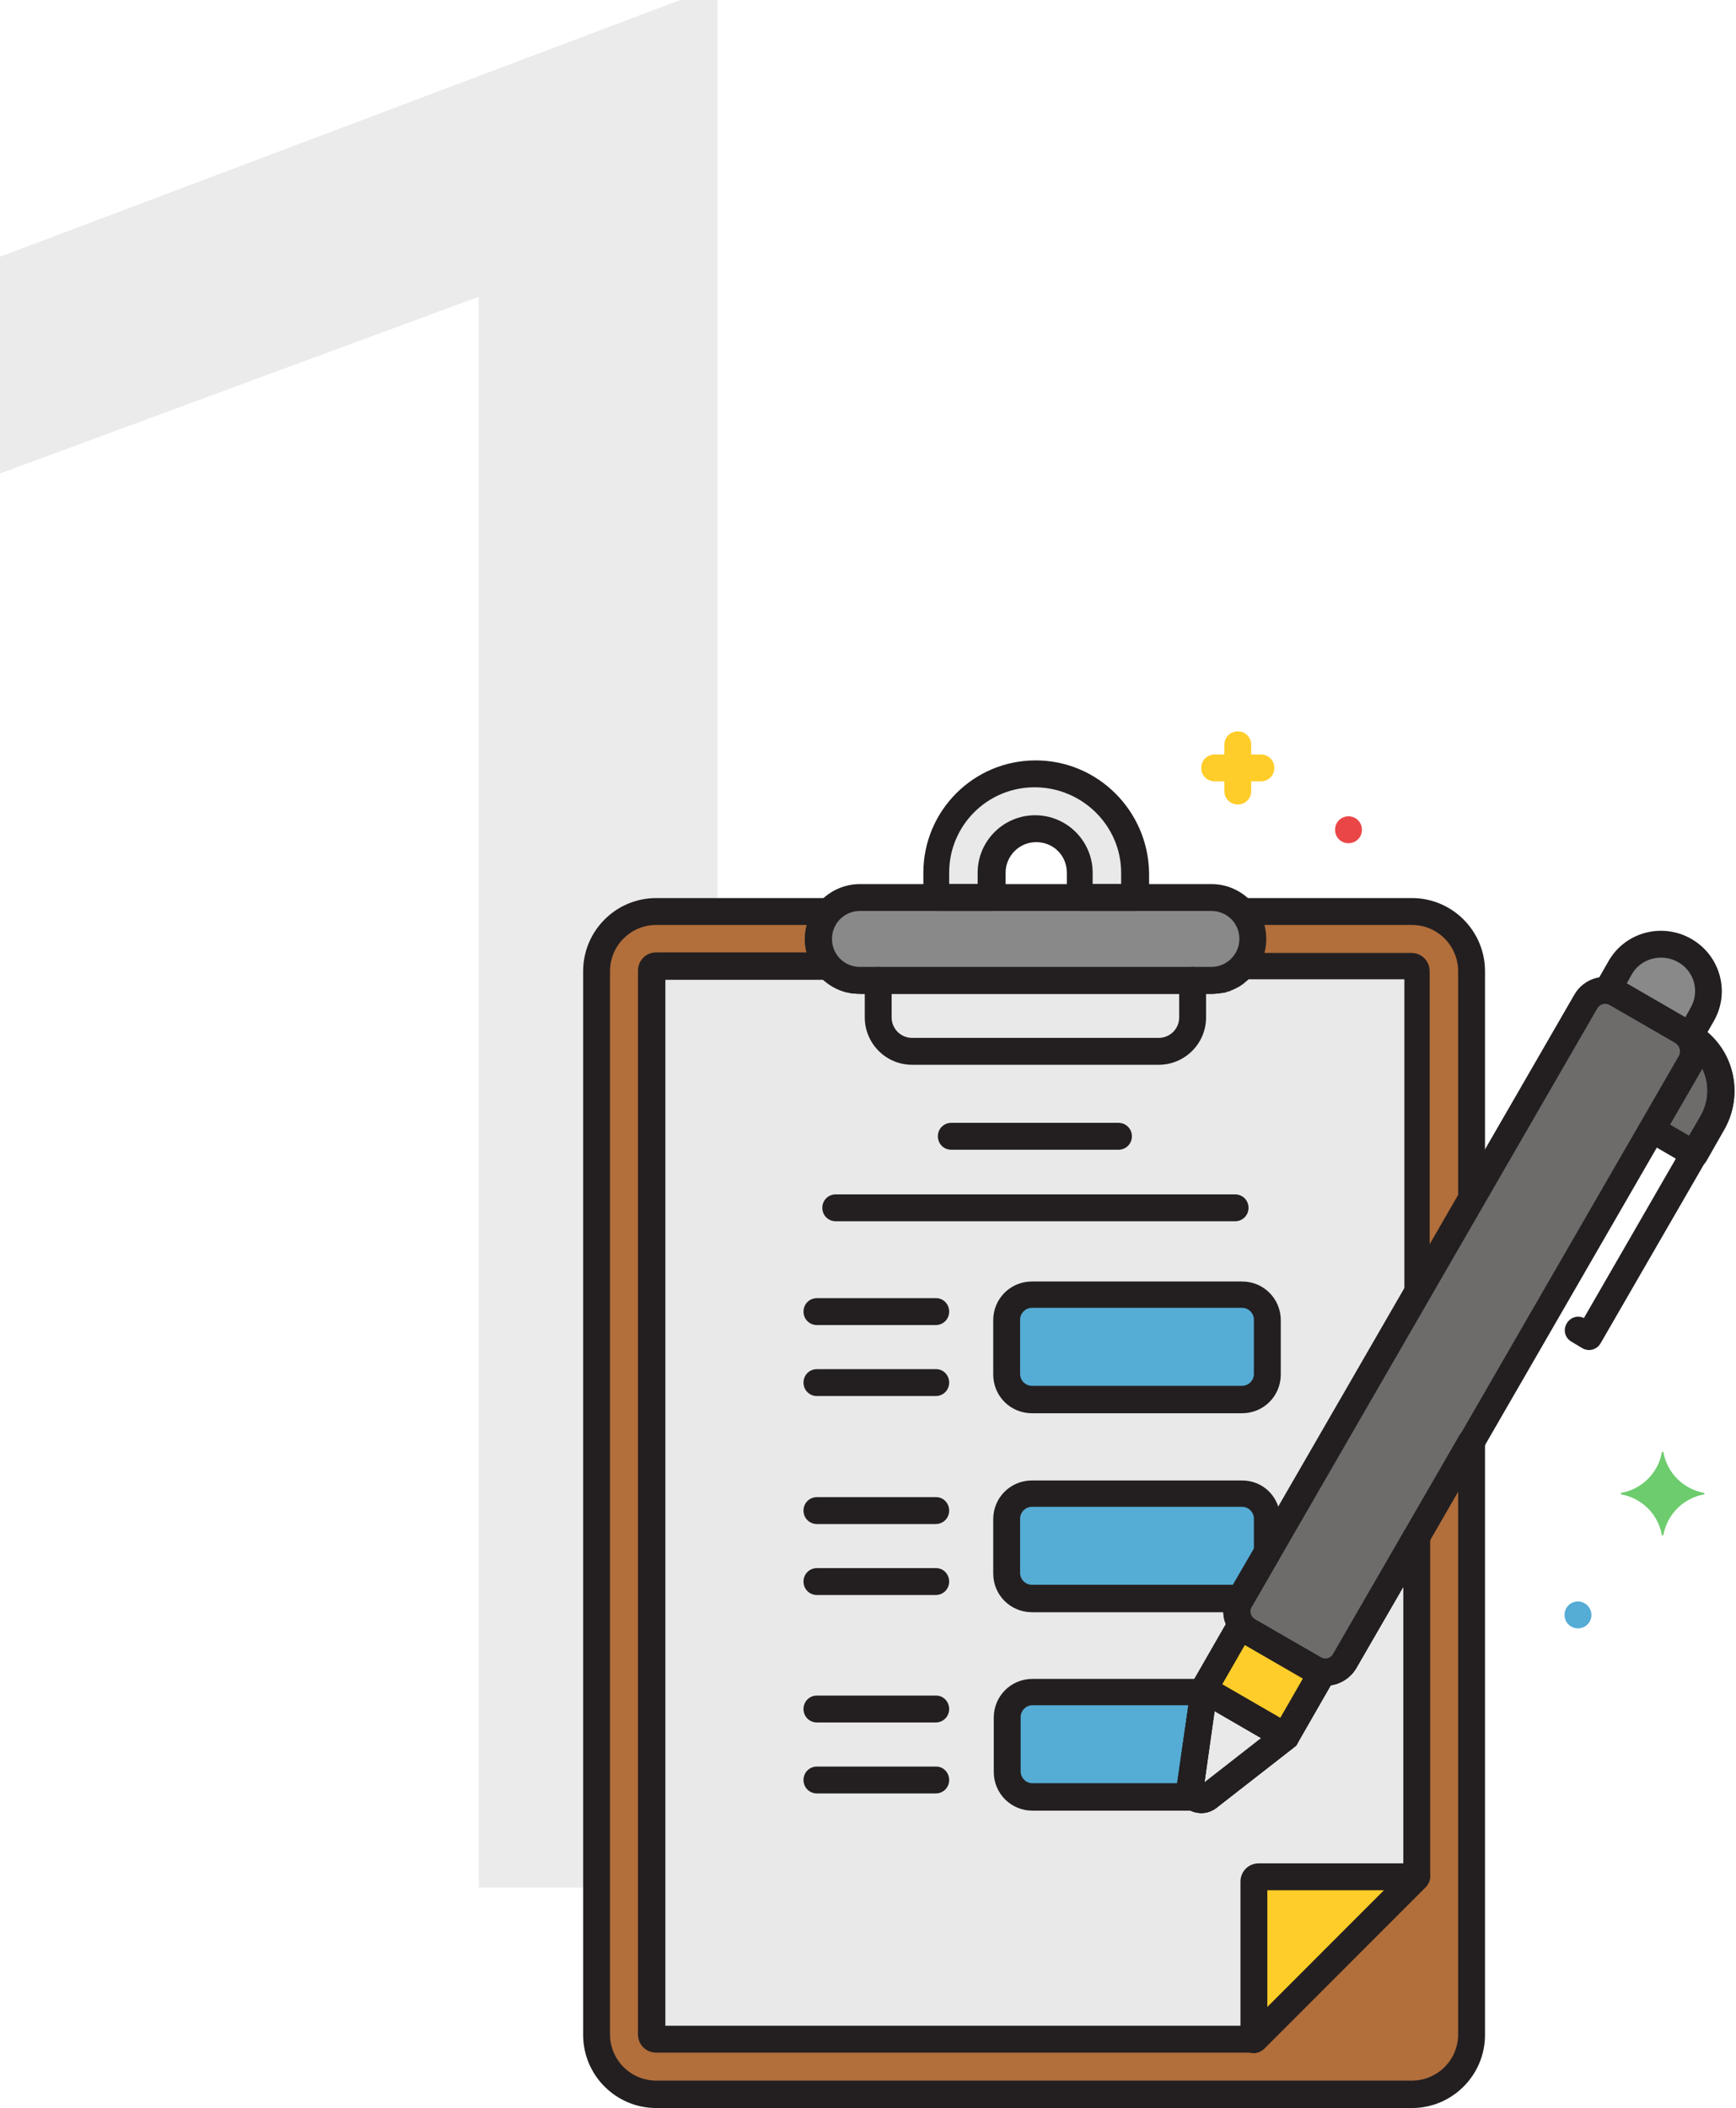 <?xml version="1.0" encoding="UTF-8"?> <svg xmlns="http://www.w3.org/2000/svg" width="646" height="784" viewBox="0 0 646 784" fill="none"> <path d="M267 702H178.159V110.362L0 176.1V95.487L253.148 0H267V702Z" fill="black" fill-opacity="0.08"></path> <path d="M547.6 445.8V361.2C547.6 349 537.6 339 525.4 339H462.2C467.8 345.4 467.4 355 461 360.8C458.2 363.4 454.6 364.8 450.8 364.8H320C311.6 364.8 304.6 358 304.6 349.4C304.6 345.6 306 342 308.6 339.2H244.2C232 339.2 222 349.2 222 361.4V757C222 769.2 232 779.2 244.2 779.2H525.4C537.6 779.2 547.6 769.2 547.6 757V536.2L500.4 617.8C498.8 620.6 495.6 622.4 492.2 622L478.4 646L449.4 668.6C447.6 670 445 669.6 443.6 667.8C443 667 442.6 665.8 442.8 664.8L448 628.4L461.8 604.4C459.8 601.8 459.6 598.2 461.2 595.2L547.6 445.8Z" fill="#B26E3B"></path> <path d="M527.2 481.2V361.2C527.2 360.2 526.4 359.6 525.4 359.4H462.2C461.8 359.8 461.4 360.2 461 360.6C460.6 361 460.2 361.2 459.8 361.6C459.4 361.8 459 362.2 458.6 362.4L458.4 362.6C458 362.8 457.6 363 457.2 363.2C457.2 363.2 457 363.2 457 363.4C456.6 363.6 456.2 363.8 455.8 363.8C455.6 363.8 455.6 363.8 455.4 364C455 364.2 454.6 364.2 454.2 364.4C454 364.4 454 364.4 453.8 364.6C453.4 364.6 453 364.8 452.6 364.8C452.4 364.8 452.4 364.8 452.2 364.8C451.6 364.8 451.2 364.8 450.6 364.8H320C319.4 364.8 319 364.8 318.4 364.8C318.2 364.8 318.2 364.8 318 364.8C317.6 364.8 317.2 364.6 316.8 364.6C316.6 364.6 316.6 364.6 316.4 364.4C316 364.4 315.6 364.2 315.2 364C315 364 315 364 314.8 363.8C314.4 363.6 314 363.6 313.6 363.4C313.6 363.4 313.4 363.4 313.4 363.2C313 363 312.6 362.8 312.2 362.6L312 362.4C311.6 362.2 311.2 361.8 310.8 361.6C310.4 361.4 310 361 309.6 360.6C309.2 360.2 308.8 359.8 308.6 359.4H244.2C243.2 359.4 242.6 360.2 242.4 361.2V756.8C242.4 757.8 243.2 758.4 244.2 758.6H466.6L527.2 698V571.8L500.6 618C499 620.8 495.8 622.6 492.4 622.2L478.6 646.2L449.6 668.8C447.8 670.2 445.2 669.8 443.8 668C443.2 667.2 442.8 666 443 665L448.2 628.6L462 604.6C460 602 459.8 598.4 461.4 595.4L527.2 481.2Z" fill="#E9E9EA"></path> <path d="M384.2 481.6H462.4C467.6 481.6 471.8 485.8 471.8 491V511.2C471.8 516.4 467.6 520.6 462.4 520.6H384.2C379 520.6 374.8 516.4 374.8 511.2V491C374.8 485.8 379 481.6 384.2 481.6Z" fill="#55ACD5"></path> <path d="M462.2 555.6H384C378.8 555.6 374.6 559.8 374.6 565V585.2C374.6 590.4 378.8 594.6 384 594.6H461.6L471.4 577.6V565.2C471.6 559.8 467.4 555.6 462.2 555.6Z" fill="#55ACD5"></path> <path d="M442.8 664.8L447.8 629.4H384.2C379 629.4 374.8 633.6 374.8 638.8V659C374.8 664.2 379 668.4 384.2 668.4H444C443.2 667.4 442.6 666 442.8 664.8Z" fill="#55ACD5"></path> <path d="M461.4 595.2L590 372.6C592.4 368.6 597.4 367.2 601.4 369.6L626 383.8C630 386.2 631.4 391.2 629 395.2L500.4 617.8C498 621.8 493 623.2 489 620.8L464.4 606.6C460.4 604.4 459 599.2 461.4 595.2Z" fill="#6D6C6B"></path> <path d="M627 353.4C618.6 348.6 607.8 351.4 603 359.8L598.2 368.2C599.4 368.4 600.4 368.6 601.4 369.2L626 383.4C627 384 627.8 384.8 628.6 385.6L633.4 377.2C638.2 369 635.4 358.4 627 353.4Z" fill="#898989"></path> <path d="M633 388.4L614.6 420L630.4 429.2L637 417.6C642.8 408 641 396 633 388.4Z" fill="#6D6C6B"></path> <path d="M448 628.2L442.8 664.6C442.4 666.8 444 669 446.2 669.2C447.4 669.4 448.4 669 449.2 668.4L478.2 645.8L448 628.2Z" fill="#E9E9EA"></path> <path d="M489 620.8L464.4 606.6C463.4 606 462.6 605.2 461.8 604.4L448 628.4L478.4 646L492.2 622C491.2 621.8 490 621.4 489 620.8Z" fill="#FFCD29"></path> <path d="M552 448.2C552.4 447.4 552.6 446.6 552.6 445.8V361.2C552.6 346.2 540.4 334 525.4 334H462.2C459.4 334 457.2 336.2 457.2 339C457.2 340.2 457.6 341.4 458.4 342.4C462.2 346.6 461.8 353.2 457.6 357C455.6 358.8 453.2 359.6 450.6 359.6H320C314.2 359.6 309.6 355 309.6 349.2C309.6 346.6 310.6 344.2 312.2 342.2C314 340.2 313.8 337 311.8 335.2C310.8 334.4 309.6 334 308.4 334H244.2C229.2 334 217 346.2 217 361.2V756.8C217 771.8 229.2 784 244.2 784H525.4C540.4 784 552.6 771.8 552.6 756.8V536.2C552.6 533.4 550.4 531.2 547.6 531.2C545.8 531.2 544.2 532.2 543.2 533.6L496 615.2C495.4 616.4 494 617 492.6 616.8C490.4 616.6 488.4 617.8 487.4 619.8L474.4 642.4L448 663L452.6 629.8L465.6 607.2C466.8 605.6 466.8 603.4 465.8 601.6C465.8 601.4 465.6 601.4 465.6 601.2C464.8 600.2 464.8 598.6 465.4 597.4L552 448.2ZM457 592.6C455 596.2 454.6 600.4 456.2 604.2L443.8 625.8C443.4 626.4 443.2 627 443.2 627.6L438 664C437.4 669 440.8 673.6 445.8 674.2C448.2 674.6 450.8 673.8 452.6 672.4L481.6 649.8C482.2 649.4 482.6 649 482.8 648.4L495.2 626.8C499.2 626.2 502.8 623.8 504.8 620.2L542.6 554.6V756.6C542.6 766.2 534.8 773.8 525.4 773.8H244.2C234.6 773.8 227 766 227 756.6V361.2C227 351.6 234.8 344 244.2 344H300.2C297.2 354.8 303.8 366 314.6 369C316.4 369.4 318 369.6 319.8 369.6H450.6C461.8 369.6 471 360.4 471 349.2C471 347.4 470.8 345.6 470.4 344H525.4C535 344 542.6 351.8 542.6 361.2V444.4L457 592.6Z" fill="#231F20"></path> <path d="M531.4 483.8C531.8 483 532 482.2 532 481.4V361.2C532 357.4 529 354.4 525.2 354.4H462C460.6 354.4 459.2 355 458.2 356C458 356.2 457.8 356.4 457.4 356.8C457.2 357 456.8 357.2 456.6 357.4C456.4 357.6 456 357.8 455.6 358C455.4 358.2 455 358.2 454.8 358.4H454.6C454.4 358.6 454 358.6 453.8 358.6H453.6C453.4 358.6 453.2 358.8 452.8 358.8H452.6C452.4 358.8 452 358.8 451.8 359C451.8 359 451.6 359 451.4 359C451 359 450.6 359 450.2 359H320C319.6 359 319.2 359 319 359H318.6C318.4 359 318 359 317.8 358.8H317.6C317.4 358.8 317 358.6 316.8 358.6H316.6C316.4 358.6 316 358.4 315.8 358.4L315.6 358.2C315.4 358 315 358 314.8 357.8C314.6 357.6 314.2 357.4 314 357.2C313.8 357 313.4 356.8 313.2 356.6C313 356.4 312.6 356.2 312.4 355.8C311.4 354.8 310 354.2 308.6 354.2H244.2C240.4 354.2 237.4 357.2 237.4 361V756.6C237.4 760.4 240.4 763.4 244.2 763.4H466.6C468 763.4 469.2 762.8 470.2 762L530.8 701.4C531.8 700.4 532.2 699.2 532.2 697.8V571.6C532.2 568.8 530 566.6 527.2 566.6C525.4 566.6 523.8 567.6 522.8 569L496.2 615.2C495.6 616.4 494.2 617 492.8 616.8C490.6 616.6 488.6 617.8 487.6 619.8L474.6 642.4L448.2 663L452.8 629.8L465.8 607.2C467 605.6 467 603.4 466 601.6C466 601.4 465.8 601.4 465.8 601.2C465 600.2 465 598.6 465.6 597.4L531.4 483.8ZM457 592.6C455 596.2 454.6 600.4 456.2 604.2L443.8 625.8C443.4 626.4 443.2 627 443.2 627.6L438 664C437.4 669 440.8 673.6 445.8 674.2C448.2 674.6 450.8 673.8 452.6 672.4L481.6 649.8C482.2 649.4 482.6 649 482.8 648.4L495.2 626.8C499.2 626.2 502.8 623.8 504.8 620.2L522.2 590.2V695.8L464.6 753.4H247.6V364.4H306.6C307 364.8 307.6 365.2 308 365.6C308.4 366 309 366.4 309.6 366.6L309.8 366.8C310.2 367 310.8 367.4 311.4 367.6L311.8 367.8C312.2 368 312.8 368.2 313.4 368.4L313.8 368.6C314.2 368.8 314.8 368.8 315.4 369C315.6 369 315.8 369 316 369.2C316.6 369.4 317 369.4 317.6 369.4C317.8 369.4 318 369.4 318.2 369.4C319 369.4 319.6 369.6 320.4 369.6H451.2C452 369.6 452.6 369.6 453.4 369.4C453.6 369.4 453.8 369.4 454 369.4C454.6 369.4 455 369.2 455.6 369.2C455.8 369.2 456 369.2 456.2 369C456.8 368.8 457.2 368.8 457.6 368.6C457.8 368.6 457.8 368.6 458 368.4C458.6 368.2 459 368 459.4 367.8L459.8 367.6C460.4 367.4 460.8 367 461.4 366.8L461.6 366.6C462.2 366.2 462.6 366 463.2 365.4C463.6 365 464.2 364.6 464.6 364.2H522.6V480L457 592.6Z" fill="#231F20"></path> <path d="M468.2 698C467.2 698 466.6 698.8 466.4 699.8V758.6L527.2 698H468.2Z" fill="#FFCD29"></path> <path d="M385.4 287.8C365 287.8 348.6 304.4 348.6 324.6V333.8H369.2V324.6C369.2 315.6 376.6 308.2 385.6 308.2C394.6 308.2 402 315.6 402 324.6V333.8H422.6V324.6C422.2 304.2 405.6 287.8 385.4 287.8Z" fill="#E9E9EA"></path> <path d="M450.8 333.8H320C311.6 333.8 304.6 340.6 304.6 349.2C304.6 357.8 311.4 364.6 320 364.6H450.8C459.2 364.6 466.2 357.8 466.2 349.2C466.2 340.6 459.2 333.8 450.8 333.8Z" fill="#898989"></path> <path d="M587.2 595.6C584.4 595.6 582.2 597.8 582.2 600.6C582.2 603.4 584.4 605.6 587.2 605.6C590 605.6 592.2 603.4 592.2 600.6C592.2 598 590 595.6 587.2 595.6Z" fill="#55ACD5"></path> <path d="M501.8 303.6C499 303.6 496.8 305.8 496.8 308.6C496.8 311.4 499 313.6 501.8 313.6C504.6 313.6 506.8 311.4 506.8 308.6C506.8 305.8 504.6 303.6 501.8 303.6Z" fill="#EA4647"></path> <path d="M634 555.2C626.4 553.8 620.4 547.8 619 540.2C619 540 618.8 539.8 618.6 540C618.4 540 618.4 540.2 618.4 540.2C617 547.8 611 553.8 603.4 555.2C603.2 555.2 603 555.4 603.2 555.6C603.2 555.8 603.4 555.8 603.4 555.8C611 557.2 617 563.2 618.4 570.8C618.4 571 618.6 571.2 618.8 571C619 571 619 570.8 619 570.8C620.4 563.2 626.4 557.2 634 555.8C634.2 555.8 634.4 555.6 634.2 555.4C634.2 555.4 634.2 555.2 634 555.2Z" fill="#6DCC6D"></path> <path d="M469.2 280.6H465.6V277C465.6 274.2 463.4 272 460.6 272C457.8 272 455.6 274.2 455.6 277V280.6H452C449.2 280.6 447 282.8 447 285.6C447 288.4 449.2 290.6 452 290.6H455.6V294.2C455.6 297 457.8 299.2 460.6 299.2C463.4 299.2 465.6 297 465.6 294.2V290.6H469.2C472 290.6 474.2 288.4 474.2 285.6C474.2 282.8 472 280.6 469.2 280.6Z" fill="#FFCD29"></path> <path d="M531.8 696C531 694.2 529.2 693 527.2 693H468.4C464.6 693 461.6 696 461.6 699.8V758.6C461.6 761.4 463.8 763.6 466.6 763.6C468 763.6 469.2 763 470.2 762.2L530.8 701.6C532 700 532.6 697.8 531.8 696ZM471.6 746.4V703H515L471.6 746.4Z" fill="#231F20"></path> <path d="M450.8 328.8H320C308.8 328.8 299.6 338 299.6 349.2C299.6 360.4 308.8 369.6 320 369.6H450.8C462 369.6 471.2 360.4 471.2 349.2C471.2 338 462 328.8 450.8 328.8ZM450.8 359.6H320C314.2 359.6 309.6 355 309.6 349.2C309.6 343.4 314.2 338.8 320 338.8H450.8C456.6 338.8 461.2 343.4 461.2 349.2C461.2 355 456.4 359.6 450.8 359.6Z" fill="#231F20"></path> <path d="M385.4 282.8C362.2 282.8 343.6 301.6 343.6 324.6V333.8C343.6 336.6 345.8 338.8 348.6 338.8H369.2C372 338.8 374.2 336.6 374.2 333.8V324.6C374.2 318.4 379.2 313.2 385.6 313.2C392 313.2 397 318.2 397 324.6V333.8C397 336.6 399.2 338.8 402 338.8H422.6C425.4 338.8 427.6 336.6 427.6 333.8V324.6C427.2 301.4 408.4 282.8 385.4 282.8ZM417.2 328.8H406.6V324.6C406.6 312.8 397 303.2 385.2 303.2C373.4 303.2 363.8 312.8 363.8 324.6V328.8H353.2V324.6C353.2 307 367.4 292.8 385 292.8C402.6 292.8 417.2 307 417.2 324.6V328.8Z" fill="#231F20"></path> <path d="M443.8 359.6C441 359.6 438.8 361.8 438.8 364.6V378.4C438.8 382.6 435.4 386 431.2 386H339.4C335.2 386 331.8 382.6 331.8 378.4V364.6C331.8 361.8 329.6 359.6 326.8 359.6C324 359.6 321.8 361.8 321.8 364.6V378.4C321.8 388 329.6 396 339.4 396H431.2C440.8 396 448.8 388.2 448.8 378.4V364.6C448.8 361.8 446.6 359.6 443.8 359.6Z" fill="#231F20"></path> <path d="M416.2 417.6H354C351.2 417.6 349 419.8 349 422.6C349 425.4 351.2 427.6 354 427.6H416.2C419 427.6 421.2 425.4 421.2 422.6C421.2 419.8 419 417.6 416.2 417.6Z" fill="#231F20"></path> <path d="M459.6 444.2H311C308.2 444.2 306 446.4 306 449.2C306 452 308.2 454.2 311 454.2H459.6C462.4 454.2 464.6 452 464.6 449.2C464.6 446.4 462.4 444.2 459.6 444.2Z" fill="#231F20"></path> <path d="M348.4 482.8H304C301.2 482.8 299 485 299 487.8C299 490.6 301.2 492.8 304 492.8H348.2C351 492.8 353.2 490.6 353.2 487.8C353.2 485 351 482.8 348.4 482.8Z" fill="#231F20"></path> <path d="M348.4 509.2H304C301.2 509.2 299 511.4 299 514.2C299 517 301.2 519.2 304 519.2H348.2C351 519.2 353.2 517 353.2 514.2C353.2 511.4 351 509.2 348.4 509.2Z" fill="#231F20"></path> <path d="M348.4 556.8H304C301.2 556.8 299 559 299 561.8C299 564.6 301.2 566.8 304 566.8H348.2C351 566.8 353.2 564.6 353.2 561.8C353.2 559 351 556.8 348.4 556.8Z" fill="#231F20"></path> <path d="M348.4 583.2H304C301.2 583.2 299 585.4 299 588.2C299 591 301.2 593.2 304 593.2H348.2C351 593.2 353.2 591 353.2 588.2C353.2 585.4 351 583.2 348.4 583.2Z" fill="#231F20"></path> <path d="M348.4 630.6H304C301.2 630.6 299 632.8 299 635.6C299 638.4 301.2 640.6 304 640.6H348.2C351 640.6 353.2 638.4 353.2 635.6C353.2 632.8 351 630.6 348.4 630.6Z" fill="#231F20"></path> <path d="M348.4 657H304C301.2 657 299 659.2 299 662C299 664.8 301.2 667 304 667H348.2C351 667 353.2 664.8 353.2 662C353.2 659.2 351 657 348.4 657Z" fill="#231F20"></path> <path d="M462.2 476.6H384C376 476.6 369.6 483 369.6 491V511.2C369.6 519.2 376 525.6 384 525.6H462.2C470.2 525.6 476.6 519.2 476.6 511.2V491C476.6 483 470.2 476.6 462.2 476.6ZM466.6 511C466.6 513.4 464.6 515.4 462.2 515.4H384C381.6 515.4 379.6 513.4 379.6 511V490.8C379.6 488.4 381.6 486.4 384 486.4H462.2C464.6 486.4 466.6 488.4 466.6 490.8V511Z" fill="#231F20"></path> <path d="M481 641.6L450.6 624C448.2 622.6 445.2 623.4 443.8 625.8C443.4 626.4 443.2 627 443.2 627.6L438 664C437.2 669 440.8 673.6 445.8 674.2C448.2 674.6 450.8 673.8 452.6 672.4L481.6 649.8C483.8 648 484.2 645 482.4 642.8C482 642.2 481.6 641.8 481 641.6ZM448.2 663.2L452 636.4L469.6 646.6L448.2 663.2Z" fill="#231F20"></path> <path d="M634.8 387.4C633.8 384 631.6 381 628.6 379.2L604 365C597.6 361.4 589.4 363.6 585.8 370L457.2 592.6C453.6 599 455.8 607.2 462 610.8L486.6 625C493 628.6 501.2 626.4 504.8 620.2L633.4 397.6C635.2 394.6 635.6 390.8 634.8 387.4ZM624.8 392.6L496.2 615.2C495.2 616.8 493.2 617.4 491.6 616.4L467 602.2C465.4 601.2 464.8 599.2 465.8 597.6L594.4 375C595.4 373.4 597.4 372.8 599 373.8L623.6 388C625 389 625.6 391 624.8 392.6Z" fill="#231F20"></path> <path d="M629.4 349.2C618.6 343 604.8 346.6 598.6 357.4L593.8 365.8C592.4 368.2 593.2 371.2 595.6 372.6C596.2 373 596.8 373.2 597.6 373.2C598 373.2 598.6 373.4 599 373.6L623.6 387.8C624 388 624.4 388.4 624.6 388.8C625.6 390 627 390.8 628.6 390.8H628.8C630.4 390.8 632 389.8 632.8 388.4L637.6 380C644 369.2 640.2 355.4 629.4 349.2ZM629 375L627 378.6L605.2 366L607.2 362.4C610.6 356.4 618.4 354.4 624.4 357.8C630.6 361.2 632.6 369 629 375Z" fill="#231F20"></path> <path d="M644.4 398.2C642.4 390.8 637.6 384.6 631 380.6L601 363.2C598.6 361.8 595.6 362.6 594.2 365C592.8 367.4 593.6 370.4 596 371.8L626 389.2C635 394.4 638 406 632.8 415L589.4 490.2C587 489 584 490 582.8 492.6C581.6 495 582.6 497.8 584.8 499L588.8 501.4C591.2 502.8 594.2 502 595.6 499.6L641.6 420C645.4 413.6 646.4 405.6 644.4 398.2Z" fill="#231F20"></path> <path d="M636.4 384.8C634.4 383 631.2 383 629.4 385C629.2 385.2 629 385.6 628.8 386L610.6 417.6C609.2 420 610 423 612.4 424.4L628.2 433.6C630.6 435 633.6 434.2 635 431.8L641.6 420.2C648.2 408.6 646.2 393.8 636.4 384.8ZM632.8 415.2L628.6 422.4L621.4 418.2L633.4 397.4C636.2 403 636 409.8 632.8 415.2Z" fill="#231F20"></path> <path d="M496.8 619.6C496 618 494.6 617 492.8 616.8C492.4 616.8 491.8 616.6 491.4 616.4L466.8 602.2C466.4 602 466 601.6 465.8 601.2C464.2 599 461 598.6 458.8 600.2C458.2 600.6 457.8 601.2 457.4 601.8L443.6 625.8C442.2 628.2 443 631.2 445.4 632.6L475.8 650.2C478.2 651.6 481.2 650.8 482.6 648.4L496.4 624.4C497.4 623 497.6 621.2 496.8 619.6ZM476.6 639L454.8 626.4L463.2 611.8L485 624.4L476.6 639Z" fill="#231F20"></path> <path d="M462.2 550.6H384C376 550.6 369.6 557 369.6 565V585.2C369.6 593.2 376 599.6 384 599.6H461.6C463.4 599.6 465 598.6 466 597.2L475.8 580.2C476.2 579.4 476.4 578.6 476.4 577.8V565.4C476.6 557 470.2 550.6 462.2 550.6ZM466.6 576L458.8 589.4H384C381.6 589.4 379.6 587.4 379.6 585V564.8C379.6 562.4 381.6 560.4 384 560.4H462.2C464.6 560.4 466.6 562.4 466.6 564.8V576Z" fill="#231F20"></path> <path d="M451.6 626.2C450.6 625.2 449.2 624.4 447.8 624.4H384.2C376.2 624.4 369.8 630.8 369.8 638.8V659C369.8 667 376.2 673.4 384.2 673.4H444C446.8 673.4 449 671.2 449 668.4C449 667.2 448.6 666 447.8 665.2L452.8 630.4C453 628.6 452.6 627.2 451.6 626.2ZM438 663.2H384.2C381.8 663.2 379.8 661.2 379.8 658.8V638.6C379.8 636.2 381.8 634.2 384.2 634.2H442.2L438 663.2Z" fill="#231F20"></path> </svg> 